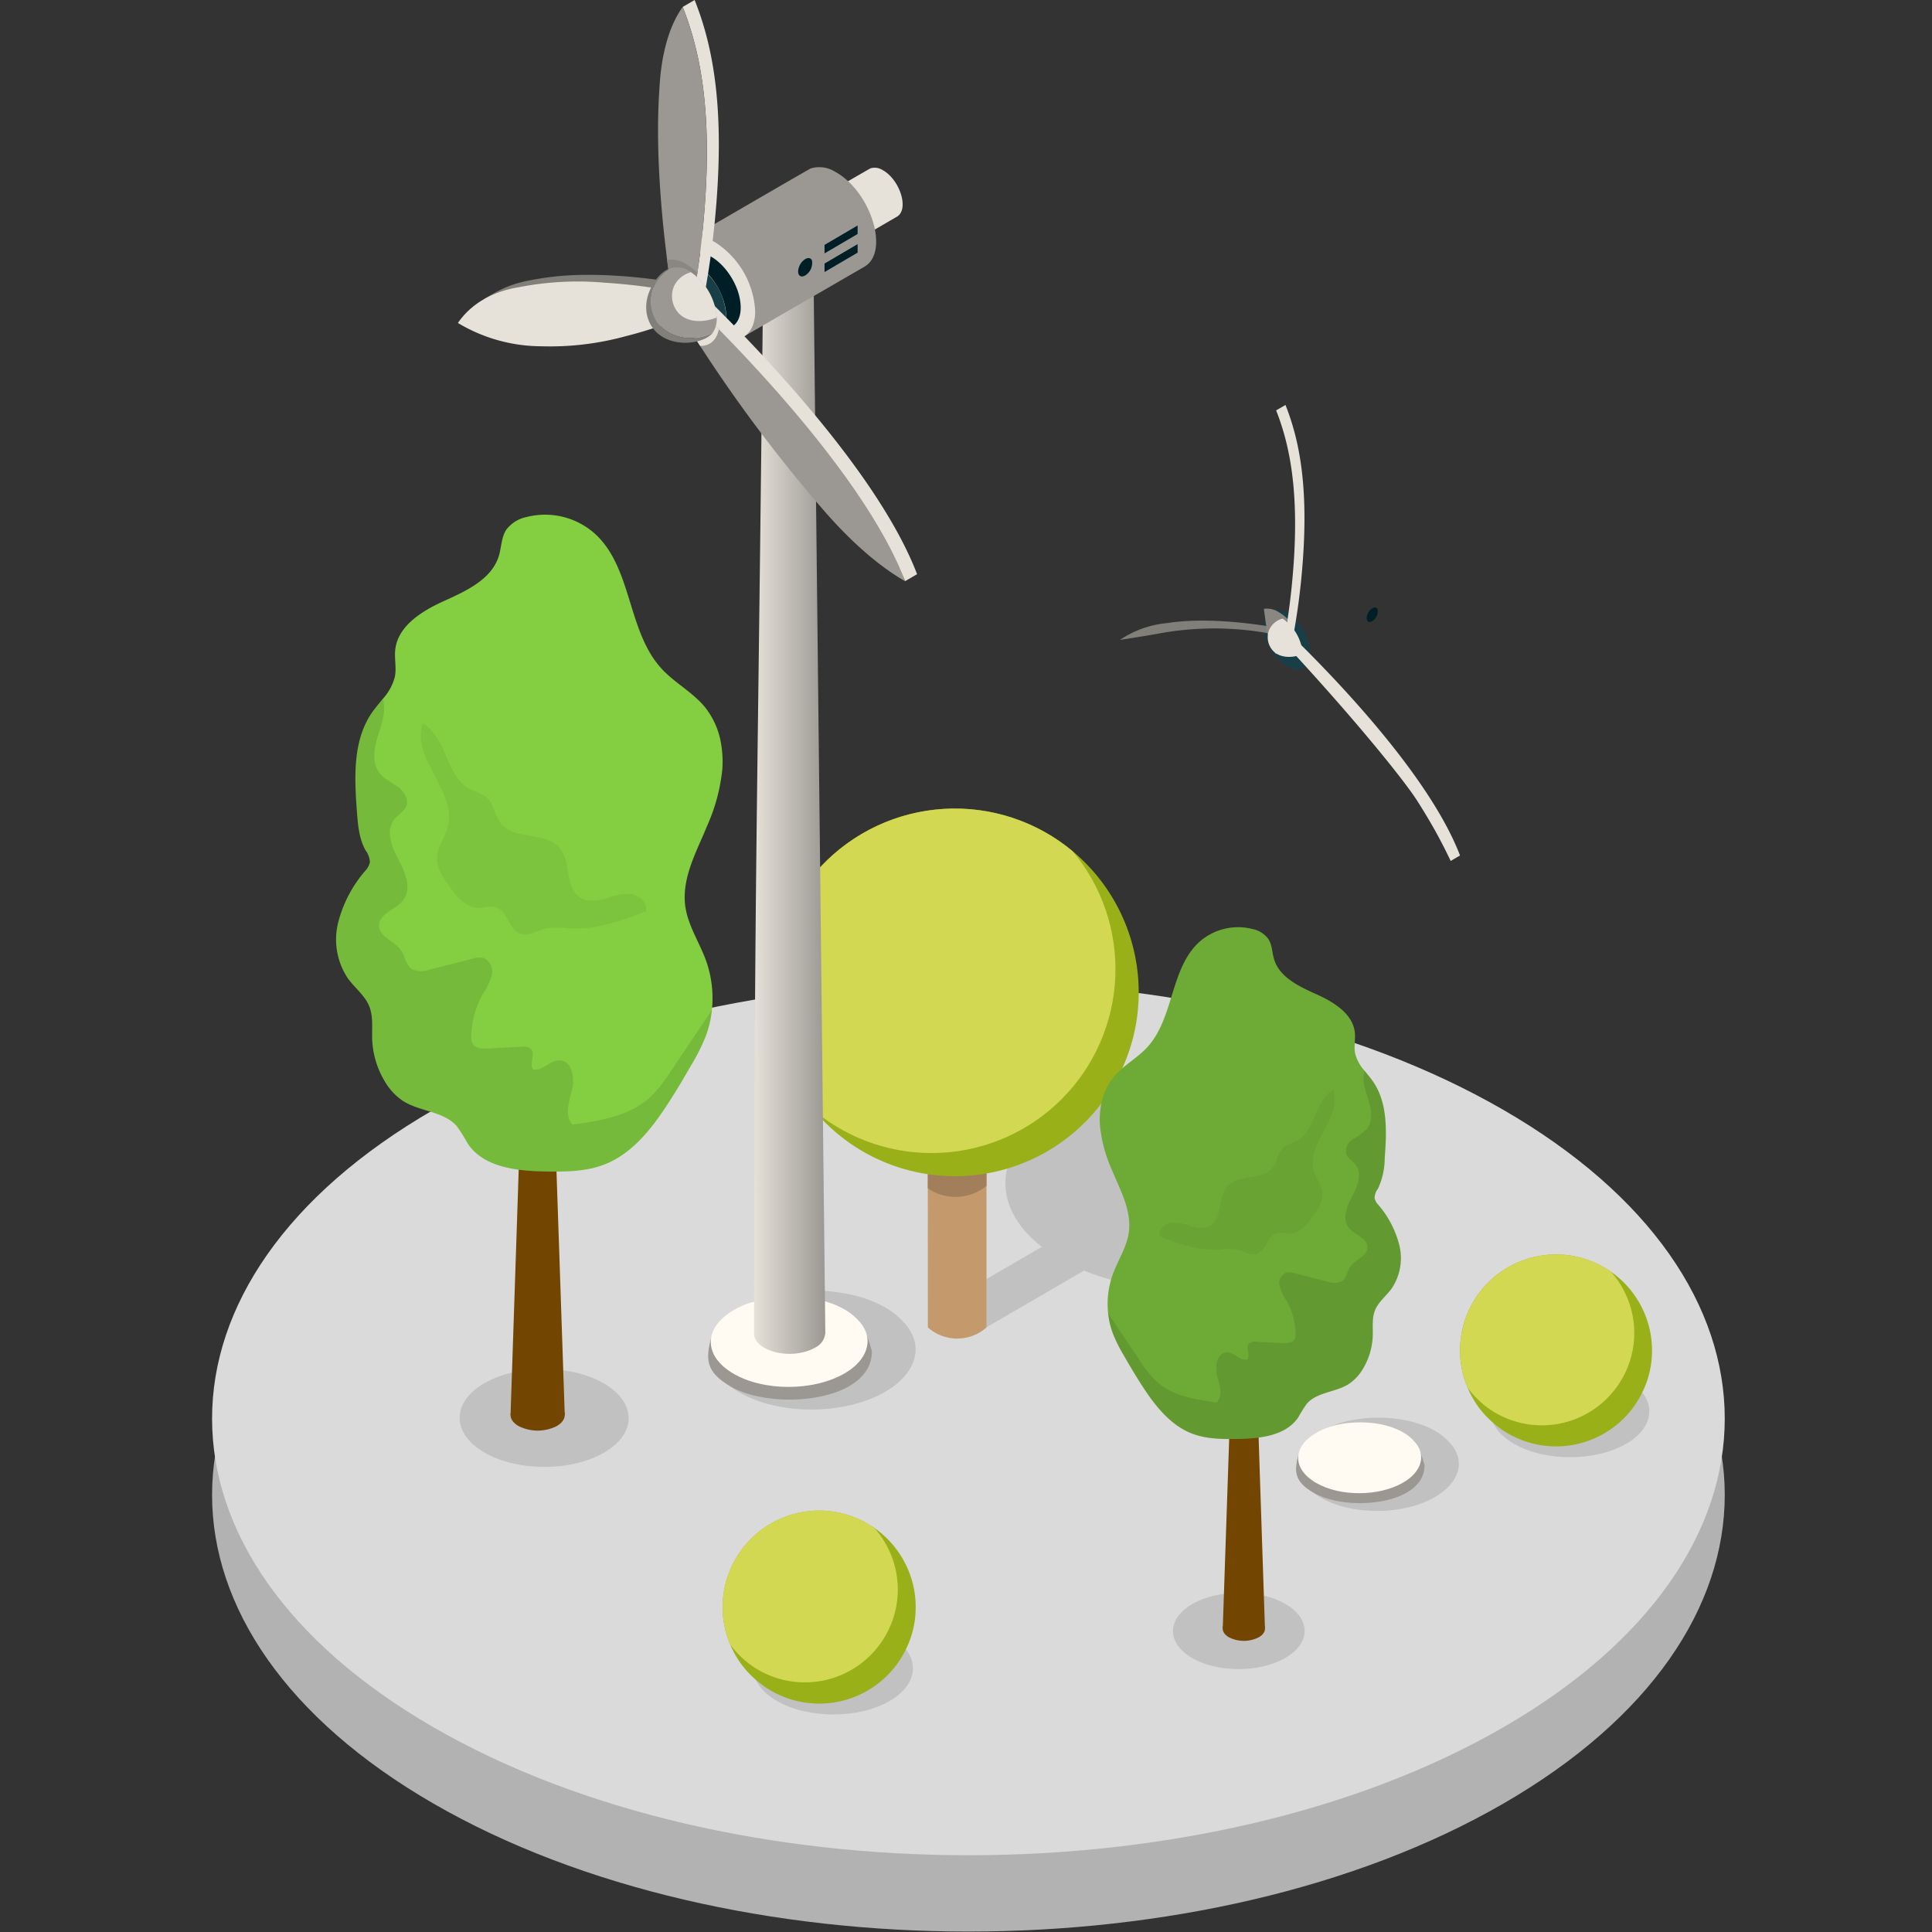 <svg xmlns="http://www.w3.org/2000/svg" xmlns:xlink="http://www.w3.org/1999/xlink" width="360" height="360" viewBox="0 0 360 360"><rect x="0" y="0" width="360" height="360" fill="#333333" stroke="none"/><defs><clipPath id="e"><path data-name="Path 31223" d="M129.254 190.6c-13.421-7.748-35.1-7.748-48.433 0-12.127 7.047-13.174 18.078-3.165 25.847-.1.057-20.011 11.631-20.105 11.7.4 3.038 4.668 4.355 7.749 4.474l20.213-11.751c13.4 5.451 32 4.714 43.91-2.209 13.334-7.749 13.252-20.312-.169-28.061" transform="translate(-57.551 -184.789)" fill="none"/></clipPath><clipPath id="f"><path data-name="Path 31227" d="M15.841 150.363a33.96 33.96 0 0 0 8.076 22.077c.029 0 .058.029.087.058a34.268 34.268 0 0 0 48.076-48.424 34.276 34.276 0 0 0-56.238 26.289" transform="translate(-15.841 -116.114)" fill="#d3d853"/></clipPath><clipPath id="g"><path data-name="Path 31504" d="M233.312 338.733a17.494 17.494 0 0 0 1.4 6.9.091.091 0 0 0 .026.052 17.857 17.857 0 0 0 4.261 4.107 17.223 17.223 0 0 0 24.666-6.07 16.994 16.994 0 0 0 2.117-8.239 17.187 17.187 0 0 0-4.391-11.468 17.9 17.9 0 0 0-28.076 14.723" transform="translate(-233.312 -320.834)" fill="#d3d853"/></clipPath><clipPath id="h"><path data-name="Path 31507" d="M330.293 362.812a17.6 17.6 0 0 0 1.4 6.935.092.092 0 0 0 .025.051 17.973 17.973 0 0 0 4.287 4.13 17.318 17.318 0 0 0 24.8-6.1 17.083 17.083 0 0 0 2.13-8.285 17.294 17.294 0 0 0-4.415-11.532 18 18 0 0 0-28.232 14.8" transform="translate(-330.293 -344.813)" fill="#d3d853"/></clipPath><linearGradient id="a" x1="-86.833" y1="-.041" x2="-85.497" y2=".831" gradientUnits="objectBoundingBox"><stop offset="0" stop-color="#e6e2d9"/><stop offset="1" stop-color="#9b9893"/></linearGradient><linearGradient id="i" x1="-.001" y1=".5" x2="1.001" y2=".5" xlink:href="#a"/><linearGradient id="j" x1="-144.283" y1="-.226" x2="-144.305" y2="-.181" xlink:href="#a"/><linearGradient id="k" x1="-362.645" y1=".449" x2="-363.736" y2=".528" xlink:href="#a"/><linearGradient id="l" x1="-70.228" y1=".725" x2="-70" y2=".296" xlink:href="#a"/><linearGradient id="b" x1="-979.136" y1="-6.559" x2="-991.603" y2="-1.7" gradientUnits="objectBoundingBox"><stop offset="0" stop-color="#001e26"/><stop offset="1" stop-color="#355f6d"/></linearGradient><linearGradient id="m" x1="-422.983" y1="-4.457" x2="-428.351" y2="-1.262" xlink:href="#b"/><linearGradient id="n" x1="-422.757" y1="-4.592" x2="-428.125" y2="-1.395" xlink:href="#b"/><linearGradient id="o" x1="-175.277" y1=".449" x2="-176.368" y2=".528" xlink:href="#a"/><linearGradient id="p" x1="-215.084" y1="-.04" x2="-215.299" y2=".136" xlink:href="#b"/><linearGradient id="c" x1="-65.546" y1=".501" x2="-64.546" y2=".501" gradientUnits="objectBoundingBox"><stop offset="0" stop-color="#ccc8c0"/><stop offset="1" stop-color="#817f7a"/></linearGradient><linearGradient id="q" x1="-59.867" y1=".352" x2="-61.133" y2=".551" xlink:href="#a"/><linearGradient id="r" x1="-63.521" y1=".237" x2="-63.168" y2=".471" xlink:href="#a"/><linearGradient id="s" x1="-288.234" y1=".323" x2="-285.617" y2=".511" xlink:href="#a"/><linearGradient id="t" x1="-377.761" y1="1.338" x2="-379.391" y2=".609" xlink:href="#a"/><linearGradient id="u" x1="-213.694" y1="-.072" x2="-211.436" y2="1.599" xlink:href="#a"/><linearGradient id="v" x1="-208.838" y1=".368" x2="-207.67" y2="1.107" xlink:href="#c"/><clipPath id="w"><path data-name="Rectangle 12829" fill="none" d="M0 0h69.995v88.083H0z"/></clipPath><clipPath id="x"><path data-name="Rectangle 12832" fill="none" d="M0 0h41.982v39.303H0z"/></clipPath><clipPath id="y"><path data-name="Rectangle 12829" fill="none" d="M0 0h54.535v68.629H0z"/></clipPath><clipPath id="z"><path data-name="Rectangle 12832" fill="none" d="M0 0h32.709v30.622H0z"/></clipPath><clipPath id="d"><path d="M0 0h360v360H0z"/></clipPath></defs><g clip-path="url(#d)"><path data-name="Path 31220" d="M280.106 221.013c-55.038-31.776-144.273-31.777-199.311 0s-55.036 83.3 0 115.073 144.273 31.777 199.311 0 55.036-83.3 0-115.073" fill="#b2b2b2"/><path data-name="Path 31221" d="M280.106 206.794c-55.038-31.776-144.273-31.777-199.311 0s-55.036 83.3 0 115.073 144.273 31.777 199.311 0 55.036-83.3 0-115.073" fill="#dadada"/><g data-name="Group 11563"><path data-name="Rectangle 12927" fill="none" d="M85.323 249.421h81.821v47.828H85.323z"/><g data-name="Group 11564"><g data-name="Group 11458" transform="translate(174.027 200.678)" clip-path="url(#e)"><path data-name="Rectangle 12926" fill="#c1c1c1" d="M-22.266 11.838l83.887-51.899 45.852 74.113-83.887 51.899z"/></g><path data-name="Path 31224" d="M172.895 247.347c-.01-.18-.016-47.182-.016-47.182 0-3.637 2.09-6.578 4.671-6.578h1.606c2.574 0 4.664 2.941 4.664 6.578v47.182a8.23 8.23 0 0 1-10.925 0" fill="#c49a6c"/><path data-name="Path 31225" d="M183.819 196.681v24.3a9.145 9.145 0 0 1-10.94.44v-24.74c0-3.637 2.09-6.578 4.671-6.578h1.606c2.573 0 4.663 2.94 4.663 6.578" fill="#a27f5a"/><path data-name="Path 31714" d="M212.18 184.918a34.235 34.235 0 0 1-60.363 22.135c-.029-.028-.058-.058-.087-.058a34.258 34.258 0 1 1 60.451-22.077" fill="#99b019"/><g data-name="Group 11465" transform="translate(143.654 150.67)" clip-path="url(#f)"><path data-name="Rectangle 12929" fill="#d3d853" d="M-30.39 21.766l72.823-52.131 52.131 72.822L21.741 94.59z"/></g></g><g data-name="Group 11565"><path data-name="Path 31502" d="M302.956 256.903c5.8 3.347 5.825 8.773.065 12.12s-15.125 3.347-20.922 0-5.828-8.775-.071-12.12 15.131-3.347 20.928 0" fill="#c1c1c1"/><path data-name="Path 31503" d="M307.828 251.642a17.4 17.4 0 0 1-1.834 7.852 17.85 17.85 0 0 1-27.766 5.631 17.379 17.379 0 0 1-4.753-6.535.092.092 0 0 1-.025-.052 17.493 17.493 0 0 1-1.395-6.9 17.886 17.886 0 1 1 35.772 0" fill="#99b019"/><g data-name="Group 11525" transform="translate(272.055 233.743)" clip-path="url(#g)"><path data-name="Rectangle 12959" fill="#d3d853" d="M-15.734 13.474L18.73-16.04 48.2 18.373 13.736 47.887z"/></g></g><g data-name="Group 11569"><path data-name="Path 31505" d="M165.725 304.754c5.83 3.365 5.858 8.822.065 12.189s-15.209 3.365-21.039 0-5.86-8.824-.072-12.189 15.215-3.365 21.045 0" fill="#c1c1c1"/><path data-name="Path 31506" d="M170.625 299.465a17.5 17.5 0 0 1-1.844 7.9 17.949 17.949 0 0 1-27.921 5.662 17.477 17.477 0 0 1-4.779-6.571.093.093 0 0 1-.025-.052 17.591 17.591 0 0 1-1.4-6.934 17.986 17.986 0 1 1 35.972 0" fill="#99b019"/><g data-name="Group 11529" transform="translate(134.654 281.465)" clip-path="url(#h)"><path data-name="Rectangle 12961" fill="#d3d853" d="M-15.822 13.549L18.834-16.13 48.47 18.475 13.813 48.154z"/></g></g><g data-name="iStock-1188402854 [轉換]-01"><path data-name="Path 31689" d="M137.731 259.431c7.478 4.342 19.642 4.27 27.2-.082 5.389-3.093 7.657-8.241 3.619-12.82-.164-.082-.246-.246-.328-.328-6.031-6.629-21.673-7.551-30.4-2.466-7.57 4.358-7.628 11.339-.091 15.696z" fill="#c1c1c1"/><path data-name="Path 31690" d="M97.194 516.129c3.86.965 28.37-.328 29-.589.125.386.917 2.683.965 3.083 0 2.413-1.182 4.7-4.27 6.489-5.717 3.3-16.371 3.32-22.054.039-4.804-2.76-4.591-5.269-3.641-9.022z" transform="translate(35.306 -266.801)" fill="url(#a)"/><path data-name="Path 31691" d="M136.718 255.987c5.674 3.3 14.9 3.242 20.641-.063 4.087-2.345 5.79-6.272 2.745-9.727-.125-.063-.188-.188-.251-.251-4.574-5.028-16.448-5.732-23.072-1.872-5.737 3.305-5.802 8.608-.063 11.913z" fill="#fffbf2"/><path data-name="Path 31692" d="M116.121 93.357c1.674-.965 7.7-4.434 9.24-5.307.043 4.3 2.239 201.432 2.287 205.914a3.383 3.383 0 0 1-1.93 2.731c-4.627 2.523-11.4.526-11.348-2.692.111-91.551.492-82.847 1.751-200.646z" transform="translate(26.135 -45.567)" fill="url(#i)"/><path data-name="Path 31693" d="M133.67 73.785c0 3.787 4 7.918 6.272 6.533l11.03-6.412c2.369-1.38.536-7.006-2.721-8.728a2.678 2.678 0 0 0-2.2-.285c-.164.053-11.169 6.465-11.319 6.552-.001 0-1.062.473-1.062 2.34z" transform="translate(16.147 -33.522)" fill="url(#j)"/><path data-name="Path 31694" d="M137.322 78.591c-2.017-1.168-3.652-.232-3.662 2.084a8.033 8.033 0 0 0 3.638 6.3c2.017 1.163 3.652.227 3.662-2.089a8 8 0 0 0-3.638-6.295z" transform="translate(16.152 -40.412)" fill="url(#k)"/><path data-name="Path 31695" d="M84.09 82.809c0 7.72 8.13 16.081 12.723 13.268l22.455-13c4.825-2.8 1.081-14.228-5.529-17.731a5.478 5.478 0 0 0-4.473-.579c-.328.111-22.677 13.133-22.99 13.307-.024-.022-2.176.943-2.186 4.735z" transform="translate(41.805 -33.379)" fill="url(#l)"/><path data-name="Path 31696" d="M131.4 102.153a2.9 2.9 0 0 1 1.336-2.3c.526-.3 1.071-.241 1.259.318a.312.312 0 0 0 0 .043 2.753 2.753 0 0 1-1.274 2.692c-.728.434-1.321.101-1.321-.753z" transform="translate(17.321 -51.584)" fill="url(#b)"/><path data-name="Path 31697" d="M147.756 87.08l-6.166 3.62v1.583l6.166-3.619z" transform="translate(12.048 -45.065)" fill="url(#m)"/><path data-name="Path 31698" d="M147.756 94.28l-6.166 3.62v1.583l6.166-3.619z" transform="translate(12.048 -48.791)" fill="url(#n)"/><path data-name="Path 31699" d="M91.525 92.576c-4.091-2.364-7.425-.482-7.435 4.236a16.314 16.314 0 0 0 7.387 12.81c4.091 2.374 7.421.482 7.435-4.241a16.238 16.238 0 0 0-7.387-12.805z" transform="translate(41.805 -47.382)" fill="url(#o)"/><path data-name="Path 31700" d="M86.983 99.4a3.377 3.377 0 0 0-2.813.125 23.038 23.038 0 0 1 3.13-1.762c2.581-.936 6.272 2.012 8.009 5.954a10.615 10.615 0 0 1 .922 3.459c.188 2.316-.651 3.643-1.578 4.183l-2.7 1.568c3.787-2.21.361-11.681-4.97-13.527z" transform="translate(41.764 -50.503)" fill="url(#p)"/><path data-name="Path 31701" d="M129.832 49.406c-3.035-1.751-5.505-.343-5.515 3.141a12.117 12.117 0 0 0 5.481 9.49c3.035 1.771 5.505.347 5.515-3.141a12.058 12.058 0 0 0-5.481-9.49z" fill="#183e47"/><path data-name="Path 31702" d="M47.149 107.823c-7.8-1.39-17.992-2.345-26-1.1-4.965.772-7.015 1.365-11.218 3.995 0 0 5.79-.868 9.838-1.621a72.564 72.564 0 0 1 25.161 0q.482 1.24.965 2.5c.188.482.381.965.994 2.5l2.229-1.269c-1.226-3.075-.778-1.928-1.969-5.005z" transform="translate(80.184 -54.933)" fill="url(#c)"/><path data-name="Path 31703" d="M39.79 110.47c1.192 3.069.743 1.93 1.964 5a75.6 75.6 0 0 1-10.489 3.464 53.271 53.271 0 0 1-15.686 1.877A30.4 30.4 0 0 1 0 116.467c2.335-3.406 6.224-5.828 11.295-6.653a57.052 57.052 0 0 1 16.086-.849 109.439 109.439 0 0 1 12.409 1.505z" transform="translate(85.323 -56.287)" fill="url(#q)"/><path data-name="Path 31704" d="M160.662 93.91a146.464 146.464 0 0 1 4.342 7.237c1.544 2.789 2.76 5.23 3.662 7.136l2.219-1.293c-6.649-17.413-26.44-38.965-39.655-51.886l-2.218 1.29c16.935 18.226 28.462 32.566 31.65 37.516z" fill="#e6e2d9"/><path data-name="Path 31705" d="M86.54 119.679c1.1 1.727 2.229 3.488 3.377 5.259a271.844 271.844 0 0 0 22.677 30.232c5.264 6.156 10.615 10.784 15.328 13.51a.569.569 0 0 0 .2.1c-5.848-15.3-21.9-33.875-34.7-46.921a230.138 230.138 0 0 0-4.96-4.965c-1.155 1.718-.711 1.082-1.922 2.785z" transform="translate(40.537 -60.493)" fill="url(#r)"/><path data-name="Path 31706" d="M129.436 0l-2.219 1.288c3.344 8.487 5.79 20.264 3.768 41.059a163.75 163.75 0 0 1-1.973 14.045l2.219-1.292a162.303 162.303 0 0 0 1.978-14.045c1.988-20.627-.328-32.37-3.773-41.055z" fill="#e6e2d9"/><path data-name="Path 31707" d="M78.986 49.81c.251 1.978.531 3.908.806 5.79 2.412 1.332 1.51.83 3.894 2.2.372-1.93.671-3.807.936-5.568a157.29 157.29 0 0 0 1.042-8.472c2.012-20.848-.434-32.616-3.778-41.064-2.5 3.45-4.024 8.805-4.342 15.348-.691 9.962.139 21.469 1.442 31.766z" transform="translate(45.322 -1.397)" fill="url(#s)"/><path data-name="Path 31708" d="M88.47 116.88c-1.163 1.727-.719 1.09-1.93 2.794 1.1 1.727 2.229 3.488 3.377 5.259 1.776.063 3.093-1.052 3.488-3.088a184.743 184.743 0 0 0-4.935-4.965z" transform="translate(40.537 -60.487)" fill="url(#t)"/><path data-name="Path 31709" d="M125.114 54.188c2.412 1.332 1.51.83 3.894 2.2.372-1.93.671-3.807.936-5.568a10.031 10.031 0 0 0-2.089-1.611 5.066 5.066 0 0 0-3.546-.791c.25 1.973.53 3.903.805 5.77z" fill="#8a8782"/><path data-name="Path 31710" d="M75.715 113.4c1.867 2.75 6.489 4.072 10.4 1.959a4.526 4.526 0 0 0 .637-3.257 11.271 11.271 0 0 0-4.728-7.975 4.23 4.23 0 0 0-3.86-.733 7.085 7.085 0 0 0-2.449 10.006z" transform="translate(46.725 -53.394)" fill="url(#u)"/><path data-name="Path 31711" d="M73.588 114.206c2.707 4.584 9.809 3.715 11.58 1.38-3.908 2.113-8.53.791-10.4-1.959a7.1 7.1 0 0 1 2.412-10.007c-2.424.719-6.168 5.973-3.592 10.586z" transform="translate(47.689 -53.625)" fill="url(#v)"/><path data-name="Path 31712" d="M124.679 50.063c.092-.043.14-.053.2-.087a1.5 1.5 0 0 0-.2.087z" fill="#565656"/><path data-name="Path 31713" d="M126.605 58.51c1.558 1.5 4.241 1.7 6.895.675v-.482a11.243 11.243 0 0 0-4.743-7.975 4.825 4.825 0 0 0-3.213 2.712 4.733 4.733 0 0 0 1.061 5.071z" fill="#e6e2d9"/></g><g data-name="iStock-1188402854 [轉換]-01"><path data-name="Path 31689" d="M246.039 279.023c5.868 3.407 15.412 3.35 21.34-.064 4.229-2.427 6.008-6.466 2.839-10.059-.129-.064-.193-.193-.257-.257-4.732-5.2-17.006-5.925-23.85-1.935-5.94 3.415-5.986 8.893-.072 12.315z" fill="#c1c1c1"/><path data-name="Path 31690" d="M97.076 516c3.029.757 22.26-.257 22.752-.462.1.3.719 2.1.757 2.419 0 1.893-.928 3.691-3.35 5.092-4.486 2.589-12.845 2.6-17.3.03-3.771-2.163-3.604-4.132-2.859-7.079z" transform="translate(144.858 -244.91)" fill="url(#a)"/><path data-name="Path 31691" d="M245.244 276.316c4.452 2.593 11.694 2.544 16.2-.049 3.207-1.84 4.543-4.921 2.154-7.632-.1-.049-.148-.148-.2-.2-3.589-3.945-12.906-4.5-18.1-1.469-4.506 2.596-4.556 6.757-.054 9.35z" fill="#fffbf2"/><path data-name="Path 31692" d="M115.744 92.214c1.314-.757 6.038-3.479 7.25-4.164.034 3.377 1.757 158.051 1.794 161.568a2.655 2.655 0 0 1-1.514 2.143c-3.631 1.98-8.946.413-8.9-2.112.083-71.835.382-65.006 1.37-157.435z" transform="translate(133.846 20.743)" fill="url(#i)"/><path data-name="Path 31693" d="M133.67 71.845c0 2.972 3.138 6.212 4.921 5.126l8.654-5.031c1.859-1.083.42-5.5-2.135-6.848a2.1 2.1 0 0 0-1.726-.223c-.129.042-8.764 5.073-8.881 5.141-.003-.001-.833.37-.833 1.835z" transform="translate(121.852 35.207)" fill="url(#j)"/><path data-name="Path 31694" d="M136.533 78.482c-1.582-.916-2.866-.182-2.873 1.635a6.3 6.3 0 0 0 2.854 4.944c1.582.912 2.866.178 2.873-1.639a6.281 6.281 0 0 0-2.854-4.94z" transform="translate(121.858 26.934)" fill="url(#k)"/><path data-name="Path 31695" d="M84.09 78.866c0 6.057 6.379 12.618 9.983 10.411l17.619-10.2c3.786-2.2.848-11.164-4.338-13.913a4.3 4.3 0 0 0-3.509-.454c-.257.087-17.793 10.3-18.039 10.441-.02-.018-1.706.739-1.716 3.715z" transform="translate(152.662 35.379)" fill="url(#l)"/><path data-name="Path 31696" d="M131.4 101.619a2.271 2.271 0 0 1 1.049-1.8c.413-.238.84-.189.988.25a.244.244 0 0 0 0 .034 2.16 2.16 0 0 1-1 2.112c-.571.336-1.037.074-1.037-.596z" transform="translate(123.263 13.519)" fill="url(#b)"/><path data-name="Path 31697" d="M146.428 87.08l-4.838 2.839v1.242l4.838-2.839z" transform="translate(116.93 21.346)" fill="url(#m)"/><path data-name="Path 31698" d="M146.428 94.28l-4.838 2.839v1.242l4.838-2.839z" transform="translate(116.93 16.872)" fill="url(#n)"/><path data-name="Path 31699" d="M89.924 92.356c-3.21-1.855-5.826-.379-5.834 3.324a12.8 12.8 0 0 0 5.8 10.051c3.21 1.863 5.822.379 5.834-3.328a12.741 12.741 0 0 0-5.8-10.047z" transform="translate(152.662 18.565)" fill="url(#o)"/><path data-name="Path 31700" d="M86.377 99.012a2.65 2.65 0 0 0-2.207.1 18.077 18.077 0 0 1 2.457-1.386c2.025-.734 4.921 1.579 6.284 4.672a8.328 8.328 0 0 1 .723 2.714c.148 1.817-.511 2.858-1.238 3.282l-2.12 1.23c2.972-1.734.284-9.166-3.899-10.612z" transform="translate(152.613 14.816)" fill="url(#p)"/><path data-name="Path 31701" d="M239.841 114.226c-2.381-1.374-4.32-.269-4.327 2.465a9.507 9.507 0 0 0 4.3 7.447c2.381 1.389 4.32.273 4.327-2.465a9.461 9.461 0 0 0-4.3-7.447z" fill="#183e47"/><path data-name="Path 31702" d="M39.133 107.462c-6.122-1.09-14.117-1.84-20.4-.859a18.785 18.785 0 0 0-8.8 3.135s4.543-.681 7.719-1.272a56.936 56.936 0 0 1 19.743 0q.379.973.757 1.961c.148.379.3.757.78 1.961l1.749-1c-.965-2.412-.613-1.511-1.548-3.926z" transform="translate(198.747 9.498)" fill="url(#c)"/><path data-name="Path 31703" d="M31.221 110.1c.935 2.408.583 1.514 1.541 3.922a59.315 59.315 0 0 1-8.23 2.718 41.8 41.8 0 0 1-12.307 1.473A23.85 23.85 0 0 1 0 114.808a12.932 12.932 0 0 1 8.862-5.221 44.765 44.765 0 0 1 12.622-.666 85.869 85.869 0 0 1 9.737 1.181z" transform="translate(204.918 7.871)" fill="url(#q)"/><path data-name="Path 31704" d="M264.032 149.146a114.517 114.517 0 0 1 3.407 5.679 97.95 97.95 0 0 1 2.873 5.6l1.741-1.015c-5.217-13.663-20.746-30.574-31.115-40.712l-1.741 1.011c13.289 14.301 22.333 25.553 24.835 29.437z" fill="#e6e2d9"/><path data-name="Path 31705" d="M86.54 119.078a589.363 589.363 0 0 0 2.65 4.126 213.3 213.3 0 0 0 17.793 23.721 49.261 49.261 0 0 0 12.027 10.6.447.447 0 0 0 .159.076c-4.588-12.008-17.187-26.58-27.227-36.816a188.887 188.887 0 0 0-3.892-3.9c-.908 1.357-.56.857-1.51 2.193z" transform="translate(151.14 2.822)" fill="url(#r)"/><path data-name="Path 31706" d="M239.531 75.46l-1.741 1.011c2.624 6.659 4.543 15.9 2.957 32.217a128.404 128.404 0 0 1-1.548 11.02l1.741-1.011a126.91 126.91 0 0 0 1.552-11.02c1.56-16.188-.258-25.403-2.961-32.217z" fill="#e6e2d9"/><path data-name="Path 31707" d="M78.621 39.664c.2 1.552.416 3.066.632 4.543 1.893 1.045 1.185.651 3.055 1.73.292-1.514.526-2.987.734-4.369.379-2.5.636-4.759.818-6.648 1.58-16.358-.34-25.591-2.96-32.22-1.965 2.707-3.157 6.909-3.407 12.042a134.129 134.129 0 0 0 1.128 24.922z" transform="translate(156.885 73.782)" fill="url(#s)"/><path data-name="Path 31708" d="M88.054 116.88c-.912 1.355-.564.856-1.514 2.192a589.363 589.363 0 0 0 2.65 4.126 2.644 2.644 0 0 0 2.737-2.423 143.213 143.213 0 0 0-3.873-3.895z" transform="translate(151.14 2.828)" fill="url(#t)"/><path data-name="Path 31709" d="M236.139 117.977c1.893 1.045 1.185.651 3.055 1.73.291-1.514.526-2.987.734-4.369a7.87 7.87 0 0 0-1.639-1.264 3.975 3.975 0 0 0-2.783-.621 268.1 268.1 0 0 0 .633 4.524z" fill="#8a8782"/><path data-name="Path 31710" d="M75.472 111.195c1.465 2.158 5.092 3.2 8.158 1.537a3.552 3.552 0 0 0 .5-2.555 8.843 8.843 0 0 0-3.71-6.258 3.319 3.319 0 0 0-3.029-.575 5.559 5.559 0 0 0-1.919 7.851z" transform="translate(158.57 11.345)" fill="url(#u)"/><path data-name="Path 31711" d="M73.4 111.926c2.124 3.6 7.7 2.915 9.086 1.083-3.066 1.658-6.693.621-8.158-1.537a5.573 5.573 0 0 1 1.893-7.852c-1.903.564-4.841 4.687-2.821 8.306z" transform="translate(159.728 11.068)" fill="url(#v)"/><path data-name="Path 31712" d="M235.798 114.741c.072-.034.11-.042.159-.068a1.18 1.18 0 0 0-.159.068z" fill="#565656"/><path data-name="Path 31713" d="M237.309 121.369c1.223 1.177 3.328 1.333 5.41.53v-.376a8.822 8.822 0 0 0-3.721-6.258 3.786 3.786 0 0 0-2.521 2.128 3.714 3.714 0 0 0 .833 3.979z" fill="#e6e2d9"/></g><g data-name="Group 11831"><path data-name="Path 32274" d="M112.497 257.763c6.157 3.555 6.19 9.351.072 12.907s-16.124 3.555-22.281 0-6.19-9.352-.073-12.907 16.124-3.555 22.282 0" fill="#c1c1c1"/><path data-name="Path 32121" d="M103.754 261.597c1.971 1.138 1.973 2.982 0 4.122a7.891 7.891 0 0 1-7.139 0c-1.971-1.138-1.973-2.982 0-4.122a7.891 7.891 0 0 1 7.139 0" fill="#724600"/><path data-name="Path 32122" d="M105.234 263.658h-10.1l1.035-31.053.805-24.383 3.156-94.953 3.278 96.61.8 23.455z" fill="#724600"/><path data-name="Path 32124" d="M131.222 155.189c-1.75 4.015-3.809 8.191-3.63 12.508a11.482 11.482 0 0 0 .107 1.209c.5 3.536 2.585 6.617 3.815 9.97a19.1 19.1 0 0 1 .728 2.467 20.779 20.779 0 0 1 .408 6.881 19.483 19.483 0 0 1-1.157 4.893 36.834 36.834 0 0 1-2.671 5.324c-1.535 2.675-3.109 5.329-4.813 7.9-2.909 4.39-6.447 8.712-11.347 10.629-3.469 1.357-7.3 1.378-11.02 1.318-5.339-.092-11.486-.749-14.47-5.168a36.683 36.683 0 0 0-2-3.21c-2.424-2.86-6.9-2.739-10.065-4.758a11.067 11.067 0 0 1-3.454-3.738 16.4 16.4 0 0 1-2.297-7.719c-.077-2.089.232-4.264-.552-6.2-.816-2.01-2.666-3.39-3.95-5.146a13.03 13.03 0 0 1-1.838-10.458 23.727 23.727 0 0 1 5.035-9.62 3.326 3.326 0 0 0 .872-1.591 3.88 3.88 0 0 0-.809-2.237c-1.211-2.181-1.426-4.758-1.608-7.244-.474-6.357-.794-13.285 2.866-18.5.6-.852 1.29-1.653 1.952-2.473a9.644 9.644 0 0 0 2.261-4.161c.313-1.636-.114-3.33.06-4.985.49-4.5 5.058-7.278 9.185-9.139s8.826-4.044 10.126-8.377c.494-1.625.451-3.454 1.389-4.871a6.314 6.314 0 0 1 3.776-2.355 13.944 13.944 0 0 1 12.678 3.062c6.05 5.449 6.175 14.99 10.161 21.989a17.5 17.5 0 0 0 2.312 3.205c2.4 2.611 5.687 4.328 7.969 7.033.071.077.137.161.2.245a14.712 14.712 0 0 1 2.965 6.995 19.324 19.324 0 0 1 .178 4.575 34.151 34.151 0 0 1-2.74 10.258c-.208.5-.421 1-.631 1.49" fill="#83ce41"/><g data-name="Group 11746"><g data-name="Group 11745" opacity=".1"><g data-name="Group 11744" clip-path="url(#w)" transform="translate(62.655 130.224)"><path data-name="Path 32125" d="M69.995 58a19.576 19.576 0 0 1-1.157 4.893 36.846 36.846 0 0 1-2.673 5.324c-1.535 2.675-3.109 5.329-4.811 7.9-2.911 4.388-6.447 8.712-11.349 10.629-3.469 1.357-7.3 1.378-11.02 1.318-5.339-.092-11.482-.749-14.47-5.168a37.18 37.18 0 0 0-2-3.21c-2.426-2.86-6.9-2.739-10.067-4.758a11.11 11.11 0 0 1-3.454-3.738A16.434 16.434 0 0 1 6.7 63.471c-.077-2.089.234-4.264-.552-6.2-.816-2.01-2.664-3.392-3.948-5.146a13.017 13.017 0 0 1-1.842-10.46A23.692 23.692 0 0 1 5.4 32.046a3.318 3.318 0 0 0 .872-1.591 3.883 3.883 0 0 0-.812-2.237c-1.215-2.181-1.43-4.757-1.612-7.247-.474-6.355-.792-13.283 2.866-18.5.6-.852 1.292-1.653 1.952-2.473a5.834 5.834 0 0 1 .146.6c.421 2.25-.513 4.5-1.166 6.7s-.97 4.8.464 6.589c.867 1.086 2.218 1.651 3.336 2.482s2.083 2.222 1.625 3.54c-.378 1.082-1.542 1.642-2.259 2.536-1.67 2.1-.47 5.159.788 7.525s2.5 5.4.876 7.531c-1.376 1.8-4.549 2.5-4.5 4.768.041 2.108 2.881 2.845 4.083 4.579.779 1.127.893 2.757 2.042 3.506a4.2 4.2 0 0 0 3.3.092l8.008-2.029a3.836 3.836 0 0 1 2.005-.142 2.761 2.761 0 0 1 1.569 3.21 11.878 11.878 0 0 1-1.677 3.527 16.647 16.647 0 0 0-2.143 7.879 2.68 2.68 0 0 0 .225 1.314c.513.945 1.823 1.007 2.892.949q3.108-.174 6.207-.339a2.214 2.214 0 0 1 1.8.436c.9.981-.429 2.819.447 3.822 1.726.3 3.111-1.756 4.867-1.722 2.28.041 2.894 3.24 2.334 5.453s-1.469 4.861.09 6.529c5.09-.7 10.5-1.563 14.337-4.985a26.222 26.222 0 0 0 4.053-5.071q3.794-5.642 7.574-11.278" fill-rule="evenodd"/></g></g></g><g data-name="Group 11755"><g data-name="Group 11754" opacity=".05"><g data-name="Group 11753" clip-path="url(#x)" transform="translate(78.419 134.832)"><path data-name="Path 32128" d="M3.022 24.806c-.135 2.072 1.14 3.944 2.359 5.625 1.316 1.816 2.943 3.809 5.183 3.9 1.164.047 2.366-.449 3.467-.075 2.158.732 2.379 4.139 4.524 4.9 1.522.541 3.083-.556 4.648-.953a15.61 15.61 0 0 1 4.659-.019c4.833.251 9.528-1.471 14.06-3.169.389-1.561-1.168-3.038-2.761-3.265a11.427 11.427 0 0 0-4.708.831c-1.546.447-3.3.713-4.682-.118-2.965-1.786-1.69-6.686-3.937-9.318-2.626-3.074-8.435-1.372-10.93-4.554-1.177-1.5-1.265-3.746-2.737-4.951a13.987 13.987 0 0 0-2.864-1.346C4.67 10.001 4.889 2.538.385.001-1.893 6.424 6.82 12.724 5.033 19.295c-.513 1.9-1.883 3.551-2.012 5.511" fill-rule="evenodd"/></g></g></g></g><g data-name="Group 11832"><path data-name="Path 32274" d="M222.182 298.884c-4.8 2.77-4.823 7.286-.056 10.056s12.563 2.77 17.36 0 4.823-7.286.057-10.056-12.563-2.77-17.361 0" fill="#c1c1c1"/><path data-name="Path 32121" d="M228.995 301.872c-1.536.887-1.537 2.323 0 3.212a6.148 6.148 0 0 0 5.562 0c1.536-.887 1.537-2.323 0-3.212a6.148 6.148 0 0 0-5.562 0" fill="#724600"/><path data-name="Path 32122" d="M227.84 303.472h7.867l-.806-24.195-.627-19-2.463-73.971-2.547 75.266-.622 18.275z" fill="#724600"/><path data-name="Path 32124" d="M207.593 218.965c1.363 3.128 2.967 6.382 2.829 9.745a8.945 8.945 0 0 1-.084.942c-.39 2.755-2.014 5.155-2.972 7.768a14.882 14.882 0 0 0-.567 1.922 16.19 16.19 0 0 0-.318 5.361 15.18 15.18 0 0 0 .9 3.812 28.7 28.7 0 0 0 2.081 4.148c1.2 2.084 2.422 4.152 3.75 6.156 2.267 3.421 5.023 6.788 8.84 8.282 2.7 1.057 5.687 1.074 8.586 1.027 4.16-.072 8.949-.584 11.274-4.026a28.581 28.581 0 0 1 1.561-2.5c1.889-2.228 5.373-2.134 7.842-3.707a8.622 8.622 0 0 0 2.691-2.912 12.78 12.78 0 0 0 1.783-6.017c.06-1.628-.181-3.322.43-4.831.636-1.566 2.078-2.641 3.078-4.01a10.152 10.152 0 0 0 1.435-8.148 18.486 18.486 0 0 0-3.923-7.5 2.591 2.591 0 0 1-.679-1.24 3.023 3.023 0 0 1 .631-1.743 13.519 13.519 0 0 0 1.258-5.638c.37-4.953.619-10.351-2.233-14.414-.465-.664-1.005-1.288-1.521-1.927a7.514 7.514 0 0 1-1.761-3.242c-.244-1.275.089-2.594-.047-3.884-.381-3.509-3.941-5.671-7.156-7.121s-6.875-3.15-7.894-6.525c-.385-1.266-.351-2.691-1.082-3.8a4.92 4.92 0 0 0-2.942-1.835 10.864 10.864 0 0 0-9.878 2.385c-4.716 4.249-4.813 11.683-7.919 17.135a13.639 13.639 0 0 1-1.8 2.5c-1.872 2.034-4.431 3.372-6.209 5.48-.055.06-.107.125-.159.191a11.463 11.463 0 0 0-2.31 5.45 15.056 15.056 0 0 0-.139 3.565 26.608 26.608 0 0 0 2.134 7.992c.162.391.328.776.492 1.161" fill="#6dab36"/><g data-name="Group 11746"><g data-name="Group 11745" opacity=".1"><g data-name="Group 11744" clip-path="url(#y)" transform="translate(206.48 199.514)"><path data-name="Path 32125" d="M.001 45.191a15.253 15.253 0 0 0 .9 3.812 28.709 28.709 0 0 0 2.083 4.148c1.2 2.084 2.422 4.152 3.749 6.156 2.268 3.419 5.023 6.788 8.842 8.282 2.7 1.057 5.684 1.074 8.586 1.027 4.16-.072 8.946-.584 11.274-4.026a28.967 28.967 0 0 1 1.559-2.5c1.89-2.228 5.375-2.134 7.844-3.707a8.656 8.656 0 0 0 2.691-2.912 12.8 12.8 0 0 0 1.783-6.017c.06-1.628-.182-3.322.43-4.831.636-1.566 2.076-2.643 3.076-4.01a10.142 10.142 0 0 0 1.435-8.15 18.46 18.46 0 0 0-3.921-7.492 2.585 2.585 0 0 1-.679-1.24 3.025 3.025 0 0 1 .632-1.743 13.521 13.521 0 0 0 1.253-5.646c.37-4.951.617-10.349-2.233-14.412-.465-.664-1.007-1.288-1.521-1.927a4.546 4.546 0 0 0-.114.468c-.328 1.753.4 3.509.908 5.217s.756 3.739-.361 5.134a12.7 12.7 0 0 1-2.6 1.934 2.639 2.639 0 0 0-1.266 2.758c.294.843 1.2 1.28 1.76 1.976 1.3 1.633.366 4.02-.614 5.863s-1.947 4.209-.682 5.868c1.072 1.4 3.545 1.947 3.5 3.715-.032 1.643-2.245 2.216-3.182 3.568-.607.878-.7 2.148-1.591 2.732a3.274 3.274 0 0 1-2.573.072l-6.239-1.581a2.989 2.989 0 0 0-1.562-.11 2.151 2.151 0 0 0-1.223 2.5 9.254 9.254 0 0 0 1.306 2.748 12.97 12.97 0 0 1 1.669 6.139 2.088 2.088 0 0 1-.176 1.024c-.4.736-1.42.785-2.253.739q-2.421-.135-4.836-.264a1.725 1.725 0 0 0-1.4.34c-.7.764.335 2.2-.348 2.978-1.345.238-2.424-1.368-3.792-1.342-1.776.032-2.255 2.524-1.818 4.249s1.144 3.787-.07 5.087c-3.966-.549-8.185-1.218-11.171-3.884a20.431 20.431 0 0 1-3.155-3.953q-2.956-4.4-5.9-8.787" fill-rule="evenodd"/></g></g></g><g data-name="Group 11755"><g data-name="Group 11754" opacity=".05"><g data-name="Group 11753" clip-path="url(#z)" transform="translate(216.024 203.104)"><path data-name="Path 32128" d="M30.357 19.324c.105 1.614-.888 3.073-1.838 4.383-1.025 1.415-2.293 2.967-4.038 3.038-.907.037-1.843-.35-2.7-.059-1.681.57-1.853 3.225-3.524 3.819-1.186.422-2.4-.433-3.622-.743a12.162 12.162 0 0 0-3.63-.015c-3.765.2-7.424-1.146-10.955-2.469-.3-1.216.91-2.367 2.151-2.544a8.9 8.9 0 0 1 3.668.647 4.632 4.632 0 0 0 3.648-.092c2.31-1.392 1.316-5.209 3.068-7.26 2.046-2.4 6.572-1.069 8.516-3.548.917-1.168.985-2.919 2.133-3.857a10.9 10.9 0 0 1 2.231-1.049c3.61-1.787 3.439-7.6 6.949-9.578 1.773 5-5.015 9.911-3.623 15.033.4 1.479 1.467 2.767 1.567 4.294" fill-rule="evenodd"/></g></g></g></g></g></g></svg>